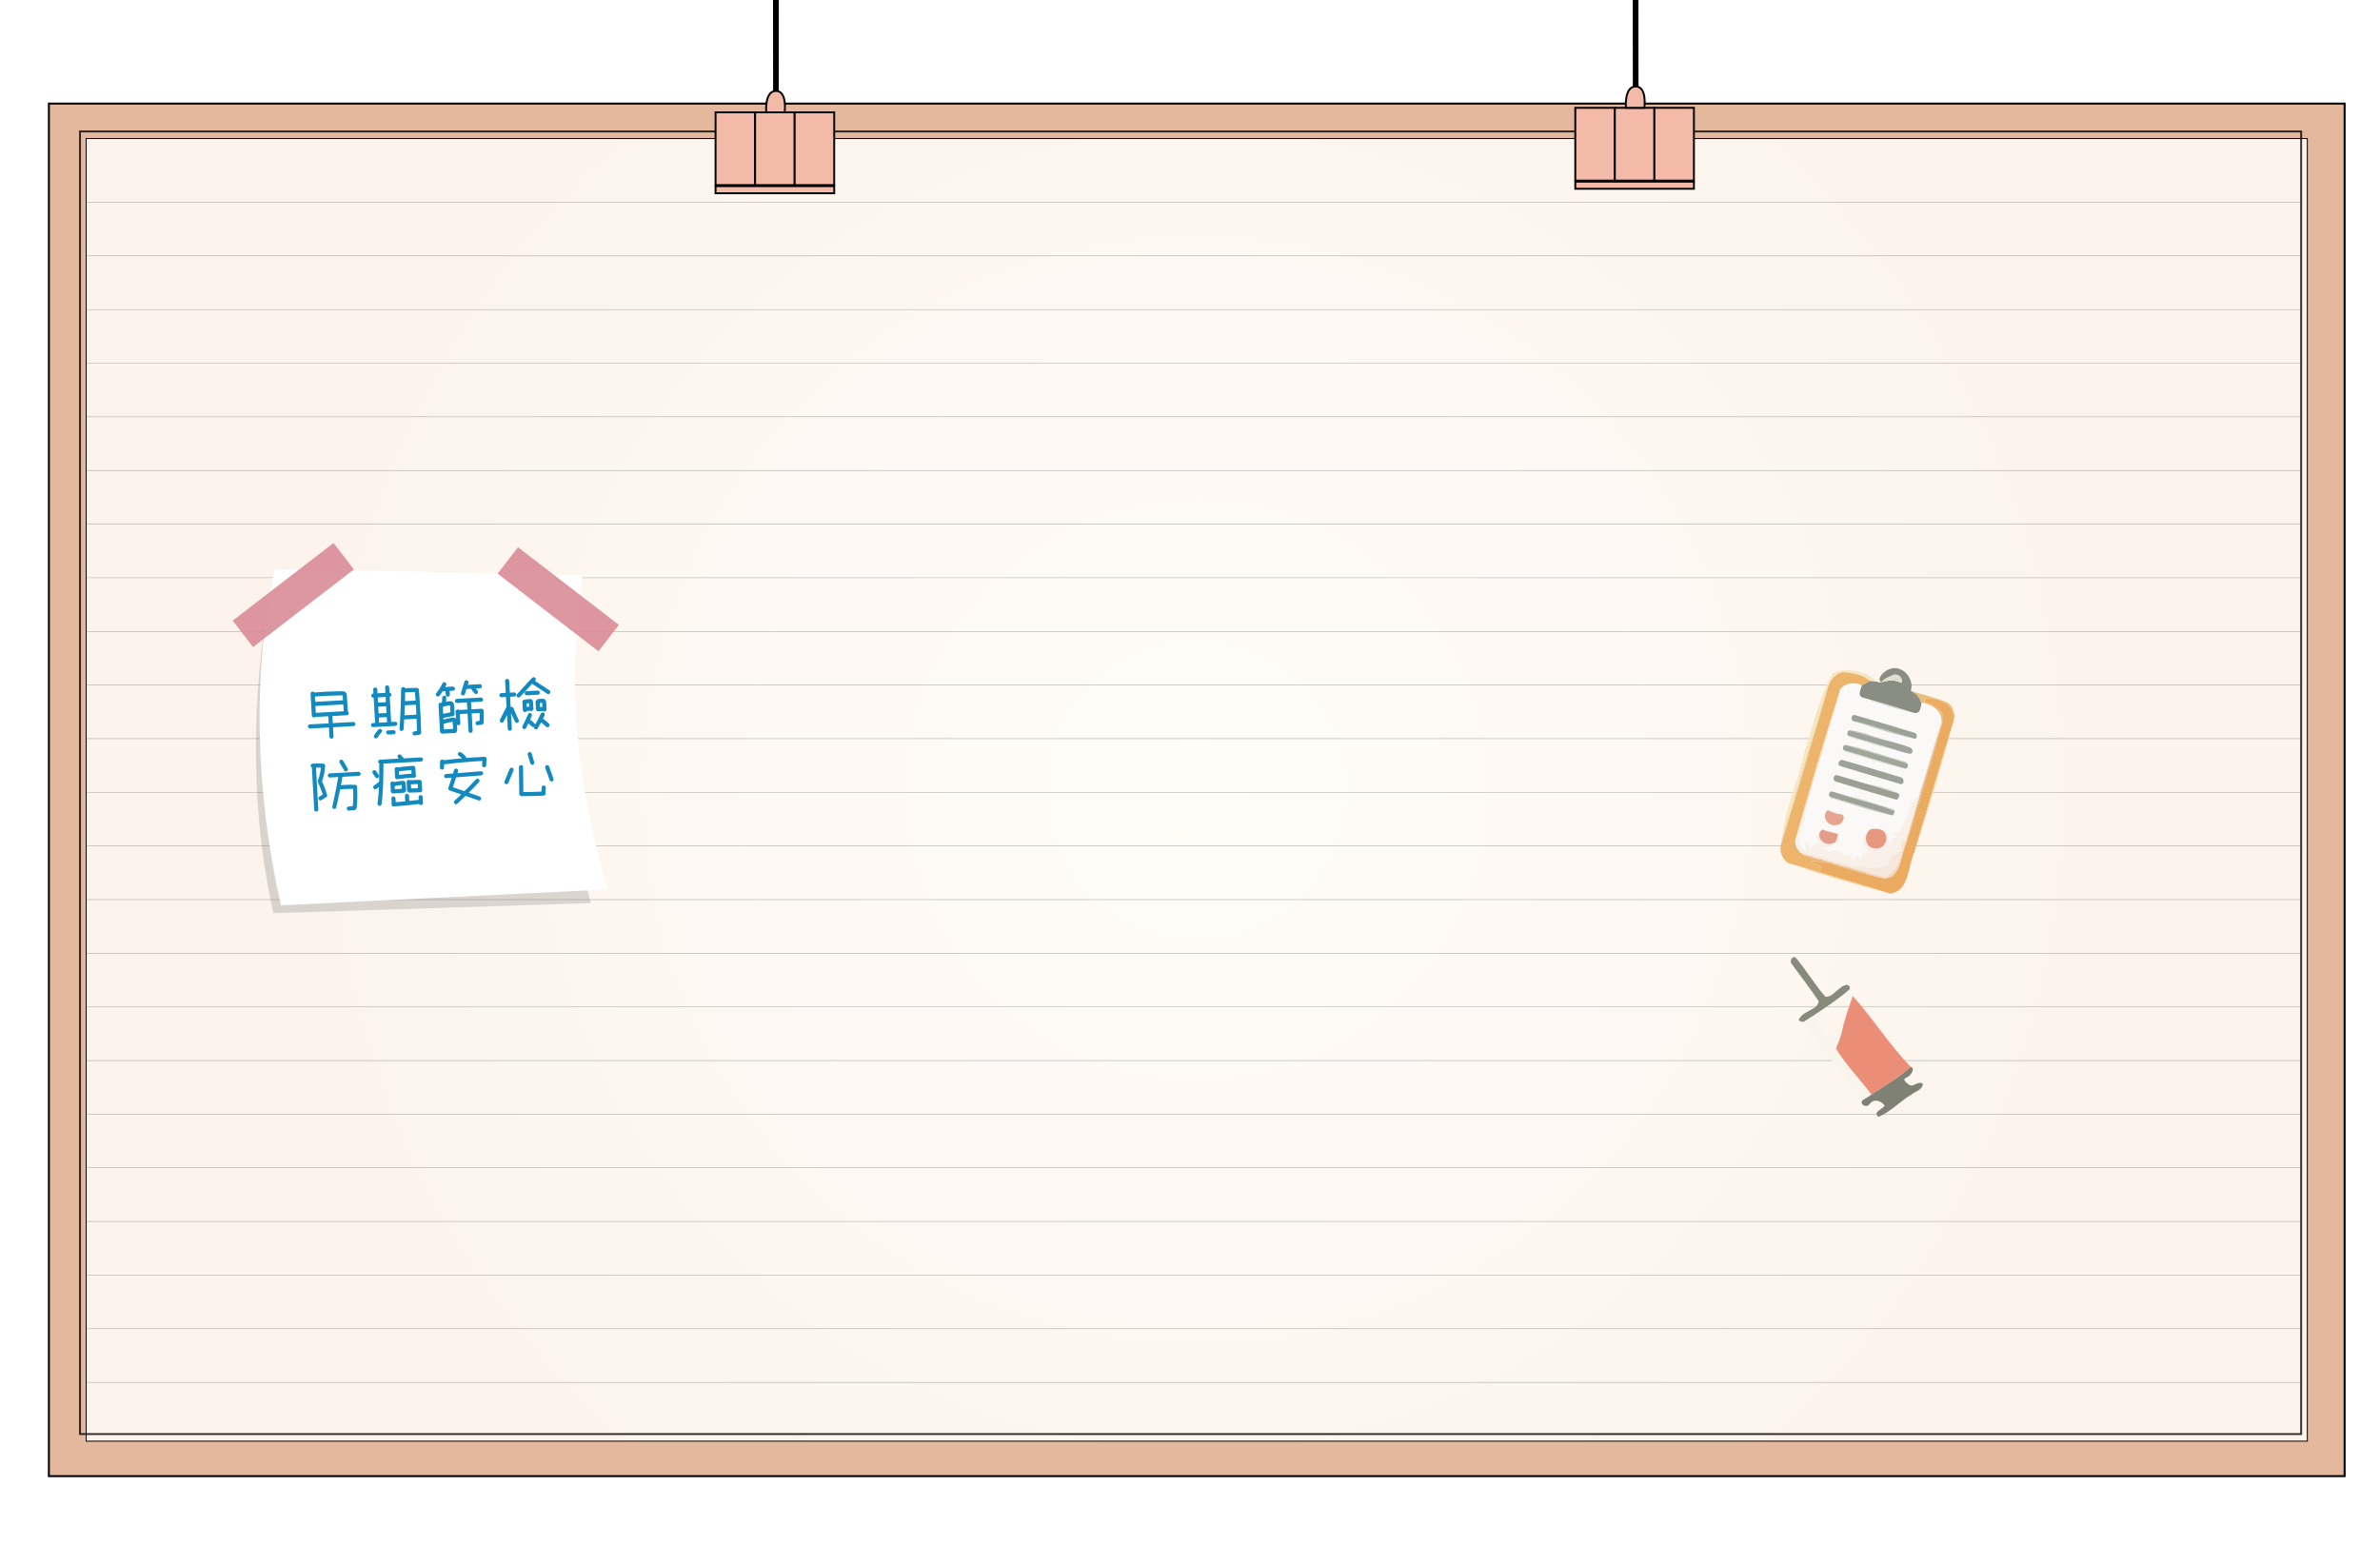 <?xml version="1.0" encoding="UTF-8"?><svg xmlns="http://www.w3.org/2000/svg" xmlns:xlink="http://www.w3.org/1999/xlink" viewBox="0 0 1761.44 1144.26"><defs><filter id="drop-shadow-19" filterUnits="userSpaceOnUse"><feOffset dx="5" dy="5"/><feGaussianBlur result="blur" stdDeviation="5"/><feFlood flood-color="#000" flood-opacity=".35"/><feComposite in2="blur" operator="in"/><feComposite in="SourceGraphic"/></filter><radialGradient id="_未命名漸層_54" cx="880.72" cy="579.59" fx="880.72" fy="579.59" r="673.77" gradientUnits="userSpaceOnUse"><stop offset="0" stop-color="#fffdf7"/><stop offset="1" stop-color="#fcf4ec"/></radialGradient><filter id="drop-shadow-20" filterUnits="userSpaceOnUse"><feOffset dx="5" dy="5"/><feGaussianBlur result="blur-2" stdDeviation="5"/><feFlood flood-color="#000" flood-opacity=".35"/><feComposite in2="blur-2" operator="in"/><feComposite in="SourceGraphic"/></filter><clipPath id="clippath"><rect x="62.8" y="140.41" width="1639.85" height="920.97" style="fill:none; stroke-width:0px;"/></clipPath><filter id="drop-shadow-21" filterUnits="userSpaceOnUse"><feOffset dx="4.77" dy="4.77"/><feGaussianBlur result="blur-3" stdDeviation="4.77"/><feFlood flood-color="#000" flood-opacity=".25"/><feComposite in2="blur-3" operator="in"/><feComposite in="SourceGraphic"/></filter><filter id="drop-shadow-22" filterUnits="userSpaceOnUse"><feOffset dx="4.76" dy="4.76"/><feGaussianBlur result="blur-4" stdDeviation="4.76"/><feFlood flood-color="#000" flood-opacity=".25"/><feComposite in2="blur-4" operator="in"/><feComposite in="SourceGraphic"/></filter></defs><g style="isolation:isolate;"><g id="_圖層_"><rect x="31.18" y="71.66" width="1699.07" height="1015.86" style="fill:#e4b89c; filter:url(#drop-shadow-19); stroke:#000; stroke-miterlimit:10; stroke-width:1.46px;"/><rect x="58.79" y="97.54" width="1643.86" height="964.09" style="fill:url(#_未命名漸層_54); filter:url(#drop-shadow-20); stroke:#000; stroke-miterlimit:10; stroke-width:.7px;"/><rect x="59.22" y="97.29" width="1643.86" height="964.09" style="fill:none; opacity:.8; stroke:#000; stroke-miterlimit:10; stroke-width:1.4px;"/><rect x="529.59" y="83.13" width="29.27" height="53.86" style="fill:#f3baa8; stroke:#000; stroke-miterlimit:10; stroke-width:1.4px;"/><rect x="558.86" y="83.13" width="29.27" height="53.86" style="fill:#f3baa8; stroke:#000; stroke-miterlimit:10; stroke-width:1.4px;"/><rect x="588.13" y="83.13" width="29.27" height="53.86" style="fill:#f3baa8; stroke:#000; stroke-miterlimit:10; stroke-width:1.4px;"/><path d="m567.06,83.13s-1.37-15.81,7.22-15.81,6.44,15.81,6.44,15.81h-13.66Z" style="fill:#f3baa8; stroke:#000; stroke-miterlimit:10; stroke-width:1.4px;"/><rect x="529.59" y="137.77" width="87.81" height="5.27" style="fill:#f3baa8; stroke:#000; stroke-miterlimit:10; stroke-width:1.4px;"/><line x1="573.93" y1="-350.07" x2="574.28" y2="67.33" style="fill:none; stroke:#000; stroke-miterlimit:10; stroke-width:4.2px;"/><rect x="1165.87" y="79.81" width="29.27" height="53.86" style="fill:#f3baa8; stroke:#000; stroke-miterlimit:10; stroke-width:1.4px;"/><rect x="1195.14" y="79.81" width="29.27" height="53.86" style="fill:#f3baa8; stroke:#000; stroke-miterlimit:10; stroke-width:1.4px;"/><rect x="1224.41" y="79.81" width="29.27" height="53.86" style="fill:#f3baa8; stroke:#000; stroke-miterlimit:10; stroke-width:1.4px;"/><path d="m1203.34,79.81s-1.37-15.81,7.22-15.81,6.44,15.81,6.44,15.81h-13.66Z" style="fill:#f3baa8; stroke:#000; stroke-miterlimit:10; stroke-width:1.4px;"/><rect x="1165.87" y="134.45" width="87.81" height="5.27" style="fill:#f3baa8; stroke:#000; stroke-miterlimit:10; stroke-width:1.4px;"/><line x1="1210.21" y1="-353.39" x2="1210.56" y2="64.01" style="fill:none; stroke:#000; stroke-miterlimit:10; stroke-width:4.2px;"/><g style="clip-path:url(#clippath);"><g style="opacity:.4;"><line x1="63.97" y1="1142.24" x2="1791.01" y2="1142.24" style="fill:none; stroke:#221f20; stroke-miterlimit:10; stroke-width:.36px;"/><line x1="63.97" y1="1102.54" x2="1791.01" y2="1102.54" style="fill:none; stroke:#221f20; stroke-miterlimit:10; stroke-width:.36px;"/><line x1="63.97" y1="1062.84" x2="1791.01" y2="1062.84" style="fill:none; stroke:#221f20; stroke-miterlimit:10; stroke-width:.36px;"/><line x1="63.97" y1="1023.14" x2="1791.01" y2="1023.14" style="fill:none; stroke:#221f20; stroke-miterlimit:10; stroke-width:.36px;"/><line x1="63.97" y1="983.44" x2="1791.01" y2="983.44" style="fill:none; stroke:#221f20; stroke-miterlimit:10; stroke-width:.36px;"/><line x1="63.97" y1="943.73" x2="1791.01" y2="943.73" style="fill:none; stroke:#221f20; stroke-miterlimit:10; stroke-width:.36px;"/><line x1="63.97" y1="904.03" x2="1791.01" y2="904.03" style="fill:none; stroke:#221f20; stroke-miterlimit:10; stroke-width:.36px;"/><line x1="63.97" y1="864.33" x2="1791.01" y2="864.33" style="fill:none; stroke:#221f20; stroke-miterlimit:10; stroke-width:.36px;"/><line x1="63.97" y1="824.63" x2="1791.01" y2="824.63" style="fill:none; stroke:#221f20; stroke-miterlimit:10; stroke-width:.36px;"/><line x1="63.97" y1="784.93" x2="1791.01" y2="784.93" style="fill:none; stroke:#221f20; stroke-miterlimit:10; stroke-width:.36px;"/><line x1="63.97" y1="745.22" x2="1791.01" y2="745.22" style="fill:none; stroke:#221f20; stroke-miterlimit:10; stroke-width:.36px;"/><line x1="63.97" y1="705.52" x2="1791.01" y2="705.52" style="fill:none; stroke:#221f20; stroke-miterlimit:10; stroke-width:.36px;"/><line x1="63.97" y1="665.82" x2="1791.01" y2="665.82" style="fill:none; stroke:#221f20; stroke-miterlimit:10; stroke-width:.36px;"/><line x1="63.97" y1="626.12" x2="1791.01" y2="626.12" style="fill:none; stroke:#221f20; stroke-miterlimit:10; stroke-width:.36px;"/><line x1="63.97" y1="586.41" x2="1791.01" y2="586.41" style="fill:none; stroke:#221f20; stroke-miterlimit:10; stroke-width:.36px;"/><line x1="63.97" y1="546.71" x2="1791.01" y2="546.71" style="fill:none; stroke:#221f20; stroke-miterlimit:10; stroke-width:.36px;"/><line x1="63.97" y1="507.01" x2="1791.01" y2="507.01" style="fill:none; stroke:#221f20; stroke-miterlimit:10; stroke-width:.36px;"/><line x1="63.97" y1="467.31" x2="1791.01" y2="467.31" style="fill:none; stroke:#221f20; stroke-miterlimit:10; stroke-width:.36px;"/><line x1="63.97" y1="427.61" x2="1791.01" y2="427.61" style="fill:none; stroke:#221f20; stroke-miterlimit:10; stroke-width:.36px;"/><line x1="63.97" y1="387.9" x2="1791.01" y2="387.9" style="fill:none; stroke:#221f20; stroke-miterlimit:10; stroke-width:.36px;"/><line x1="63.97" y1="348.2" x2="1791.01" y2="348.2" style="fill:none; stroke:#221f20; stroke-miterlimit:10; stroke-width:.36px;"/><line x1="63.97" y1="308.5" x2="1791.01" y2="308.5" style="fill:none; stroke:#221f20; stroke-miterlimit:10; stroke-width:.36px;"/><line x1="63.97" y1="268.8" x2="1791.01" y2="268.8" style="fill:none; stroke:#221f20; stroke-miterlimit:10; stroke-width:.36px;"/><line x1="63.97" y1="229.1" x2="1791.01" y2="229.1" style="fill:none; stroke:#221f20; stroke-miterlimit:10; stroke-width:.36px;"/><line x1="63.97" y1="189.39" x2="1791.01" y2="189.39" style="fill:none; stroke:#221f20; stroke-miterlimit:10; stroke-width:.36px;"/><line x1="63.97" y1="149.69" x2="1791.01" y2="149.69" style="fill:none; stroke:#221f20; stroke-miterlimit:10; stroke-width:.36px;"/><line x1="63.97" y1="109.99" x2="1791.01" y2="109.99" style="fill:none; stroke:#221f20; stroke-miterlimit:10; stroke-width:.36px;"/></g></g><g style="filter:url(#drop-shadow-21);"><g id="_888d79ff"><path d="m1321.26,708.56c-2.09-1.97,1.16-7.18,3.41-4.05,7.6,9.1,13.72,19.49,21.56,28.46,5.97.39,9.86-8.09,15.9-8.85,1.73.05,2.74,2.03,1.8,3.48-8.59,7.5-18.23,13.65-27.65,20.03-1.72,1.15-3.44,2.29-5.18,3.39-1.49,1.1-3.23-.04-4.74-.47,1.89-7.2,14.37-7.49,14.86-14.33-6.27-9.48-13.37-18.4-19.96-27.66Z" style="fill:#878b7b; stroke-width:0px;"/></g><g id="_fcf6edff"><path d="m1330.68,753.62c.1-.65.3-1.96.41-2.6,1.74-1.1,3.46-2.24,5.18-3.39,3.75,5.33,8.09,10.2,12.38,15.09,3.64,2.22,5.26-5.01,9.56-2.77-1.05,3.93-2.64,7.66-4.24,11.38,7.54,12.22,17.78,22.53,26.37,34.02-1.74,1.3-3.59,2.41-5.49,3.43-16.71-16.4-28.94-37.28-44.17-55.16Z" style="fill:#f9f4ec; stroke-width:0px;"/></g><g id="_fb8a71ff"><path d="m1353.98,771.34c1.6-3.72,3.19-7.45,4.24-11.38,1.77-9.43,5.12-18.48,8.25-27.53,15.12,16.71,27.08,36.22,42.92,52.42-8.75,8.08-19.15,13.97-29.04,20.51-8.59-11.49-18.83-21.8-26.37-34.02Z" style="fill:#ea8e77; stroke-width:0px;"/></g><g id="_818373ff"><path d="m1379.02,812.21c-2.48,4.05-9.17-.75-4.16-3.43,1.9-1.02,3.76-2.13,5.49-3.43,9.89-6.54,20.29-12.43,29.04-20.51,3.87,1.33-.45,7.01-3.25,7.93-3.45,1.25-.05,3.62,1.49,4.91,3.5,3.39,7-3.31,10.76-.17-.55,4.5-5.73,5.6-8.77,8.01-8.32,4.88-15.41,12.86-24.19,16.3-4.39-3.7,3.22-5.68,4.67-8.27-2.68-3.71-7.97-5.46-11.09-1.34Z" style="fill:#808175; stroke-width:0px;"/></g></g><g id="Note"><path d="m437.2,668.41l-234.86,7.46c-19.07-84.39-15.52-177.11.83-255.09,73.69,1.6,205.82,8.19,224.18,8.6-12.95,96.3-9.36,165.07,9.85,239.03Z" style="fill:gray; mix-blend-mode:multiply; opacity:.28; stroke-width:0px;"/><path d="m449.23,658.29l-241.32,11.78c-19.07-84.39-21.08-171.31-4.74-249.3,73.69,1.6,209.43,4.65,227.79,5.07-12.96,96.3-.95,158.49,18.27,232.45Z" style="fill:#fff; stroke-width:0px;"/><g style="opacity:.88;"><rect x="169.96" y="428.02" width="94.22" height="24.71" transform="translate(-223.58 223.87) rotate(-37.59)" style="fill:#d98995; stroke-width:0px;"/><rect x="366.1" y="431.18" width="94.22" height="24.71" transform="translate(470.03 1047.05) rotate(-142.41)" style="fill:#d98995; stroke-width:0px;"/></g></g><path d="m229.48,539.19c-.41.02-.76-.11-1.07-.4-.31-.29-.49-.63-.54-1.04-.02-.41.11-.77.4-1.09s.63-.49,1.04-.52l32.14-1.78c.4-.02.76.1,1.07.38.31.27.48.63.54,1.06.02.41-.11.77-.4,1.09-.29.32-.63.49-1.04.52l-32.14,1.78Zm.4-25.73c-.02-.43.1-.8.37-1.11.27-.31.63-.47,1.06-.49.4-.05.77.07,1.09.38.32.3.49.66.52,1.06l.89,16.11c.02.41-.11.76-.4,1.07-.29.31-.63.49-1.04.54-.41.02-.77-.11-1.09-.4-.32-.29-.49-.63-.52-1.04l-.89-16.11Zm27.67,14.23v-.04c.02.43-.11.81-.4,1.11-.29.31-.64.47-1.04.49-.4.05-.77-.07-1.09-.35-.32-.29-.49-.65-.52-1.08l-.54-8.07-.25-3.65c-.05-.87-.08-1.42-.09-1.65,0-.12,0-.13,0-.04.03.09.05.14.05.17h.04s.27.16.27.16l-.09-.04s-.07,0-.13-.01c-.06-.01-.1-.02-.13-.01l.05.04c-.12-.02-.19-.03-.22-.03-.06,0-.17,0-.35-.02h-.87c-.58,0-1.16.03-1.74.06-1.19,0-2.39.03-3.61.07-4.79.12-9.55.39-14.29.79-.41.02-.77-.11-1.09-.4-.32-.29-.49-.63-.52-1.04-.05-.4.07-.77.38-1.09.3-.32.65-.49,1.06-.52,2.83-.24,5.67-.45,8.51-.6,2.52-.11,5.03-.19,7.52-.24,1.25-.04,2.51-.07,3.79-.08.06.03.23.03.52.01.29-.02.48-.02.57,0,.09.01.25.02.5.04.25.02.44.04.57.08.13.04.29.08.49.13.19.05.36.12.51.21.15.09.29.21.41.35.18.16.34.37.47.61.13.24.22.51.28.81.06.3.1.56.13.78.03.22.04.52.05.91,0,.39.01.65.02.76l.26,3.82.51,7.6Zm-24.68-5.16c-.43.02-.81-.1-1.11-.37-.31-.27-.47-.63-.49-1.06-.05-.4.07-.77.38-1.09.3-.32.65-.49,1.06-.52l21.19-1.18c.43-.02.8.11,1.11.4.31.29.47.63.49,1.04.05.4-.07.77-.38,1.09-.3.32-.66.49-1.06.52l-21.19,1.18Zm.58,8.11c-.41.02-.76-.1-1.07-.38-.31-.27-.49-.63-.54-1.06-.05-.4.07-.77.38-1.09.3-.32.65-.49,1.06-.52l23.28-1.29c.4-.02.76.11,1.07.4.31.29.49.63.54,1.04.05.4-.07.77-.38,1.09-.3.32-.66.49-1.06.52l-23.28,1.29Zm9.48-1.18c-.02-.43.1-.8.37-1.11.27-.31.63-.47,1.06-.49.4-.05.77.07,1.09.38.32.3.49.66.52,1.06l.88,15.81c.02.43-.11.8-.4,1.11-.29.31-.63.47-1.04.49-.4.05-.77-.07-1.09-.38-.32-.3-.49-.66-.52-1.06l-.88-15.81Z" style="fill:#128abf; stroke-width:0px;"/><path d="m276.17,538.17c-.41.02-.76-.1-1.07-.38-.31-.27-.49-.63-.54-1.06-.05-.4.07-.77.37-1.09.3-.32.65-.49,1.06-.52l16.46-.91c.43-.02.8.11,1.09.4.29.29.46.64.51,1.04.05.4-.07.77-.37,1.09-.3.32-.66.49-1.06.52l-16.46.91Zm.14-21.83c-.43.02-.8-.1-1.11-.37-.31-.27-.47-.63-.49-1.06-.05-.4.07-.77.37-1.09.3-.32.65-.49,1.06-.52l11.94-.66c.43-.02.81.11,1.11.4.31.29.47.63.49,1.04.05.4-.07.77-.37,1.09-.3.32-.66.49-1.06.52l-11.94.66Zm-.11-5.92c-.02-.43.11-.8.4-1.11.29-.31.63-.47,1.04-.49.4-.05.77.07,1.09.38.32.3.49.66.52,1.06l1.4,25.19c.02.43-.1.8-.37,1.09-.27.29-.63.46-1.06.52-.4.05-.77-.07-1.09-.38-.32-.3-.49-.65-.52-1.06l-1.4-25.19Zm3.86,29.54c.3-.31.66-.47,1.06-.49.4-.02.77.1,1.11.37.3.27.47.63.49,1.06.02.43-.1.79-.38,1.07-.55.58-1.05,1.19-1.51,1.83-.06.06-.16.2-.33.41-.11.15-.12.18-.04.09l-.16.27c-.24.33-.48.71-.72,1.13-.21.36-.5.6-.87.72-.37.12-.76.09-1.18-.09-.36-.15-.61-.45-.75-.87-.14-.43-.1-.82.11-1.18,1.01-1.68,2.06-3.12,3.16-4.31Zm-1.28-16.83c-.41.02-.76-.11-1.07-.4-.31-.29-.48-.63-.54-1.04-.02-.4.11-.77.4-1.09.29-.32.63-.49,1.04-.52l7.95-.44c.43-.02.8.1,1.11.37.31.27.47.63.49,1.06.05.4-.07.77-.37,1.09-.3.32-.66.49-1.06.52l-7.95.44Zm.62,7.98c-.43.02-.81-.11-1.11-.4-.31-.29-.47-.63-.49-1.04-.05-.4.07-.77.37-1.09.3-.32.65-.49,1.06-.52l8.16-.45c.41-.02.76.1,1.07.38.31.27.48.63.54,1.06.02.41-.11.77-.4,1.09-.29.32-.63.49-1.04.52l-8.16.45Zm5.6-22.31c-.02-.41.11-.76.4-1.07.29-.31.63-.48,1.04-.54.41-.02.77.11,1.09.4.32.29.49.63.52,1.04l1.48,26.58c.02.43-.1.8-.37,1.11-.27.31-.63.47-1.06.49-.4.05-.77-.07-1.09-.38-.32-.3-.49-.65-.52-1.06l-1.48-26.58Zm2.41,34.81c-.44-.03-.8-.17-1.09-.42-.29-.25-.46-.58-.51-1.02-.02-.41.12-.78.42-1.13.3-.35.64-.51,1.02-.47.84.01,1.68,0,2.52-.05.46-.03.94-.07,1.43-.12.41-.02.76.11,1.07.4.31.29.49.64.54,1.06.05.42-.07.78-.37,1.09-.3.31-.66.47-1.06.49-.49.06-.95.1-1.39.12-.87.05-1.72.07-2.57.06Zm9.47-33.5c0-.44.14-.81.4-1.11.26-.3.6-.47,1.04-.49.4-.05.77.07,1.11.37.34.3.5.65.49,1.06-.02,2.18-.06,4.36-.12,6.54-.19,7.65-.54,15.29-1.08,22.93-.09.96-.57,1.5-1.44,1.6-.41.02-.78-.12-1.13-.42-.35-.3-.51-.64-.47-1.02.14-2.16.28-4.31.42-6.47.45-7.66.7-15.33.77-23Zm1.42,22.4c-.43.02-.81-.11-1.11-.4-.31-.29-.47-.65-.5-1.08-.05-.37.08-.72.38-1.04.3-.32.65-.49,1.06-.52l11.42-.63c.41-.02.76.1,1.07.38.31.27.48.61.54,1.02.02.41-.11.78-.4,1.11-.29.34-.63.51-1.04.54l-11.42.63Zm.29-10.43c-.41.02-.76-.11-1.07-.4-.31-.29-.49-.63-.54-1.04-.02-.41.11-.77.4-1.09.29-.32.63-.49,1.04-.52l10.47-.58c.43-.02.8.1,1.09.38.29.27.46.63.52,1.06.05.4-.07.77-.37,1.09-.3.32-.66.49-1.06.52l-10.47.58Zm8.34,22.23c-.4.08-.76-.04-1.06-.35-.31-.32-.49-.68-.54-1.08-.02-.41.11-.75.4-1.05.29-.29.63-.48,1.04-.56l3.33-.49-1.44,1.6c-.07-2.32-.14-4.65-.21-7-.28-8.23-.77-16.45-1.46-24.66l1.6,1.44c-2.21-.02-4.4.03-6.57.15-1.07.06-2.16.13-3.25.22-.41.02-.76-.11-1.07-.4-.31-.29-.49-.63-.54-1.04-.05-.4.07-.77.38-1.09.3-.32.65-.49,1.06-.52,1.13-.09,2.18-.16,3.17-.22,2.23-.12,4.45-.17,6.66-.15.44,0,.81.14,1.11.4.3.26.47.61.49,1.04.19,2.34.36,4.67.52,6.99.57,8.22.96,16.44,1.15,24.68,0,.44-.14.8-.4,1.09-.26.29-.61.46-1.04.52l-3.33.49Z" style="fill:#128abf; stroke-width:0px;"/><path d="m327.52,505.74c.18-.39.47-.64.87-.77.4-.12.79-.09,1.18.09.36.18.6.48.72.9.12.41.09.8-.09,1.16-1.38,2.81-3.05,5.44-5.01,7.9-.3.31-.66.47-1.06.47-.41,0-.78-.11-1.11-.35-.31-.3-.46-.66-.47-1.06,0-.41.11-.78.35-1.11,1.79-2.25,3.33-4.66,4.61-7.23Zm-2.95,15.93c-.02-.43.1-.8.37-1.11.27-.31.63-.47,1.06-.49.4-.05.77.07,1.09.38.32.3.49.66.52,1.06l1.1,19.76c.02.43-.11.8-.4,1.11-.29.31-.63.47-1.04.49-.4.05-.77-.07-1.09-.38-.32-.3-.49-.66-.52-1.06l-1.1-19.76Zm11.84,6.92c.02.41-.1.76-.38,1.07-.27.31-.63.49-1.06.54-.38.02-.73-.12-1.07-.42-.34-.3-.52-.64-.54-1.02-.02-1.36-.06-2.73-.14-4.09-.02-.93-.06-1.55-.1-1.87,0-.14-.02-.29-.02-.43l-.05-.13h.04c-.07-.2-.11-.33-.11-.39v-.04s.04.04.04.04c.06.06.12.1.18.12.09.02.18.03.26.03h-.13c-.49.06-.75.09-.78.09-.32.05-.65.09-.99.14-.14.04-.3.08-.47.11-.09,0-.17,0-.26.01-1.23.27-2.45.62-3.65,1.03-.4.17-.78.15-1.16-.04-.37-.2-.63-.49-.77-.89-.14-.37-.11-.75.09-1.14.2-.39.48-.65.85-.79,1.48-.52,3-.92,4.55-1.21.63-.21,1.38-.32,2.27-.34.88-.02,1.57.2,2.06.67.15.14.28.28.39.44.11.15.2.3.26.44.07.14.13.33.19.58.06.24.1.42.14.54.04.11.07.32.1.6.03.29.05.47.05.54,0,.07.01.27.03.59.02.32.03.49.03.52.06,1.57.1,3.13.13,4.7Zm-9.12,2.86c-.4.05-.77-.07-1.09-.38-.32-.3-.49-.65-.52-1.06-.05-.4.07-.75.36-1.04.29-.29.65-.48,1.08-.56.61-.09,1.22-.2,1.86-.32.66-.09,1.21-.18,1.64-.27.49-.11,1.03-.23,1.64-.35.63-.12,1.25-.26,1.85-.41.98-.2,1.62.13,1.93.98.17.37.14.76-.07,1.18-.21.42-.5.67-.87.75-2.58.58-5.18,1.07-7.8,1.48Zm.08-19.78c-.41.02-.76-.1-1.07-.38-.31-.27-.49-.63-.54-1.06-.05-.37.07-.73.38-1.07.3-.34.65-.52,1.06-.54l7.9-.44c.43-.02.8.11,1.11.4.31.29.48.63.54,1.04.02.41-.11.77-.4,1.09-.29.32-.65.49-1.08.52l-7.9.44Zm11.04,28.66c.02.43-.1.8-.37,1.11-.27.31-.63.47-1.06.49-.4.05-.77-.07-1.09-.38-.32-.3-.49-.66-.52-1.06-.05-1.39-.13-2.8-.23-4.21-.07-.69-.13-1.37-.2-2.04-.01-.2-.04-.36-.07-.48,0-.06,0-.13-.01-.22v.09c-.03-.11-.02-.09.05.08.16.22.37.34.63.36l.22.07h-.04c-.09,0-.15.01-.17.01-2.34.25-4.92.83-7.75,1.74-.4.11-.78.07-1.14-.11-.36-.18-.62-.47-.79-.87-.14-.37-.11-.75.09-1.14.2-.39.49-.65.89-.79,1.54-.49,3.06-.9,4.55-1.21.86-.16,1.71-.31,2.55-.45,1.15-.21,1.88-.28,2.19-.21.31.07.58.2.81.39.23.19.41.38.53.56.13.18.24.47.33.85.09.39.15.67.18.84.02.17.05.49.07.95.03.46.04.72.04.78.15,1.62.25,3.22.31,4.82Zm-1.84-.9c.43-.02.8.11,1.09.4.29.29.46.63.51,1.04.05.4-.07.77-.37,1.09-.3.32-.66.49-1.06.52l-9.21.51c-.41.02-.76-.1-1.07-.38-.31-.27-.49-.63-.54-1.06-.05-.4.07-.77.38-1.09.3-.32.65-.49,1.06-.52l9.21-.51Zm-9.23-23.36c.04-.38.25-.68.65-.91.39-.22.78-.3,1.16-.24.41.06.71.27.91.62.19.35.27.75.24,1.18l-.33,4.24c-.04.41-.25.73-.64.95-.39.23-.78.29-1.17.2-.41-.06-.71-.27-.91-.62-.19-.35-.27-.75-.24-1.18l.33-4.24Zm2.39-4.79c-.02-.41.1-.76.38-1.07.27-.31.63-.48,1.06-.54.41-.02.77.11,1.09.4.32.29.49.63.52,1.04l.16,2.95c.02.43-.11.8-.4,1.09-.29.29-.64.46-1.04.52-.4.05-.77-.07-1.09-.38-.32-.3-.49-.65-.52-1.06l-.16-2.95Zm8.6,9.02c-.43.02-.8-.1-1.11-.37-.31-.27-.47-.63-.49-1.06-.05-.4.07-.77.38-1.09.3-.32.65-.49,1.06-.52l17.76-.99c.41-.02.76.11,1.07.4.31.29.48.63.54,1.04.02.41-.11.77-.4,1.09-.29.32-.63.49-1.04.52l-17.76.99Zm-1.17,6.38c-.02-.41.1-.76.38-1.07.27-.3.63-.48,1.06-.54.41-.02.77.11,1.09.4.32.29.49.63.52,1.04l.48,8.69c.02.41-.11.76-.4,1.07-.29.31-.63.48-1.04.54-.4.05-.77-.07-1.09-.38-.32-.3-.49-.65-.52-1.06l-.48-8.69Zm16.37,10.07c-.4.08-.76-.04-1.07-.35-.31-.32-.49-.68-.54-1.08-.02-.41.11-.75.4-1.05.29-.29.63-.48,1.04-.56l2.98-.43-1.44,1.6c.13-2.91.14-5.82.04-8.72l1.6,1.44-17.24.96c-.41.02-.76-.1-1.07-.38-.31-.27-.49-.63-.54-1.06-.05-.4.07-.77.38-1.09.3-.32.65-.49,1.06-.52l17.24-.96c.41-.02.77.11,1.09.4.32.29.49.63.51,1.04.1,2.9.09,5.8-.04,8.72-.03.96-.51,1.49-1.44,1.6l-2.98.43Zm-9.84-32.08c.32-.95.93-1.34,1.81-1.19.38.07.71.3.98.69.27.39.34.77.21,1.12-.92,2.72-1.77,5.47-2.55,8.24-.09.41-.31.72-.65.93-.34.21-.73.28-1.16.22-.38-.07-.7-.29-.95-.67-.25-.38-.32-.76-.19-1.14.77-2.77,1.61-5.51,2.51-8.2Zm1.34,5.33c-.41.02-.76-.11-1.07-.4-.31-.29-.49-.63-.54-1.04-.02-.41.11-.77.4-1.09.29-.32.63-.49,1.04-.52l10.21-.57c.43-.02.8.1,1.11.37.31.27.47.63.49,1.06.05.4-.07.77-.37,1.09-.3.32-.66.49-1.06.52l-10.21.57Zm1.69,30.4c-.02-.43.11-.8.4-1.09.29-.29.63-.46,1.04-.52.4-.05.77.07,1.09.38.32.3.49.65.52,1.06l.03.61c.02.43-.11.8-.4,1.11-.29.31-.63.47-1.04.49-.4.05-.77-.07-1.09-.38-.32-.3-.49-.66-.52-1.06l-1.18-21.19c-.02-.41.11-.76.4-1.07.29-.31.63-.48,1.04-.54.41-.02.77.11,1.09.4.32.29.49.63.52,1.04l1.18,21.19c.02.43-.11.8-.4,1.11-.29.31-.63.47-1.04.49-.4.05-.77-.07-1.09-.38-.32-.3-.49-.66-.52-1.06l-.03-.61Zm2.11-30.31c-.16-.25-.25-.51-.26-.77-.03-.58.19-1.03.67-1.34.33-.25.72-.33,1.16-.24.44.09.76.31.95.64.32.51.64.98.95,1.43.19.22.37.44.56.67.12.17.27.33.42.5.65.72.69,1.44.12,2.17-.27.31-.63.47-1.08.5-.45.02-.81-.1-1.09-.38-.9-1-1.7-2.05-2.4-3.18Z" style="fill:#128abf; stroke-width:0px;"/><path d="m371.17,516.04c-.41.02-.76-.1-1.07-.38-.31-.27-.48-.63-.54-1.06-.02-.41.11-.77.4-1.09s.63-.49,1.04-.52l9.47-.53c.43-.02.8.11,1.11.4.31.29.47.63.49,1.04.05.4-.07.77-.37,1.09-.3.32-.66.49-1.06.52l-9.47.53Zm3.78,6.85c.21-.36.52-.6.92-.73.4-.12.78-.09,1.14.09.39.15.64.44.77.87.12.43.1.81-.09,1.14-1.68,3.23-3.32,6.47-4.91,9.73-.18.39-.48.64-.89.77-.41.13-.8.1-1.16-.09-.36-.18-.61-.48-.75-.9-.14-.41-.12-.8.07-1.16,1.62-3.26,3.26-6.5,4.91-9.73Zm-1.13-18.84c-.02-.43.11-.8.39-1.11.29-.31.63-.47,1.04-.49.4-.05.77.07,1.09.38.32.3.49.66.52,1.06l1.96,35.35c.02.43-.1.8-.37,1.11-.27.31-.63.47-1.06.49-.4.05-.77-.07-1.09-.38-.32-.3-.49-.66-.52-1.06l-1.96-35.35Zm3.31,21.12c-.14-.4-.11-.78.09-1.16.2-.37.49-.64.89-.81.37-.14.75-.11,1.14.09.39.2.65.49.79.89.62,1.71,1.93,4.67,3.93,8.89.16.34.13.7-.09,1.09-.23.39-.52.67-.89.83-.4.14-.77.11-1.12-.09-.35-.2-.62-.5-.81-.89-2-4.19-3.31-7.13-3.93-8.84Zm7.75-9.41c-.3.31-.65.47-1.04.49-.39.02-.75-.1-1.09-.38-.3-.24-.48-.59-.52-1.04-.04-.45.09-.81.4-1.09,1.32-1.29,3.2-3.31,5.63-6.06,2.43-2.75,4.31-4.76,5.63-6.02.3-.31.65-.47,1.04-.49.39-.02.75.1,1.09.38.3.24.48.59.52,1.04.04.45-.09.81-.4,1.09-1.32,1.26-3.2,3.28-5.63,6.04-2.43,2.76-4.31,4.78-5.63,6.04Zm5.98,12.82c.15-.39.44-.64.87-.77.43-.13.82-.1,1.18.09.36.18.6.48.72.9.12.41.09.8-.09,1.16-1.26,3-2.65,5.94-4.17,8.81-.18.36-.48.6-.88.72-.4.12-.79.09-1.18-.09-.36-.15-.6-.45-.72-.87-.13-.43-.1-.81.09-1.14,1.52-2.9,2.91-5.84,4.17-8.81Zm-4.25-9.04c-.02-.43.1-.8.37-1.11.27-.31.63-.47,1.06-.49.4-.05.77.07,1.09.38.32.3.49.66.52,1.06l.34,6.08c.02.43-.11.81-.39,1.11-.29.31-.63.47-1.04.49-.4.05-.77-.07-1.09-.38-.32-.3-.49-.65-.52-1.06l-.34-6.08Zm6.86,6.68c-.34.16-.7.14-1.09-.07-.39-.21-.67-.5-.83-.87-.14-.4-.11-.78.09-1.14.2-.36.5-.62.89-.79l.08-.05-.67.43c-.16.18-.24.39-.23.62v-.26s-.05-.61-.05-.61l-.07-1.22-.14-2.43s0-.09,0-.17l.04-.05c.17.46.46.69.87.69-.09,0-.16,0-.22.01-.03.03-.42.1-1.17.2l-2.38.31c-.4.08-.76-.04-1.09-.35-.32-.32-.5-.68-.52-1.08-.05-.4.07-.75.36-1.04.29-.29.65-.48,1.08-.56,2.05-.29,3.17-.44,3.37-.45.72-.1,1.31,0,1.76.29.54.38.85.97.93,1.78.02.32.04.67.06,1.04.02.38.04.8.07,1.26.03.46.05.83.06,1.09.05.9.08,1.4.08,1.52-.04.87-.47,1.51-1.29,1.9Zm-.19-3.34c.4-.02.76.11,1.07.4.31.29.48.63.54,1.04.02.41-.11.77-.4,1.09-.29.32-.63.49-1.04.52l-3.73.29c-.4.05-.76-.07-1.06-.35-.31-.29-.49-.65-.54-1.08-.02-.41.11-.76.4-1.07.29-.31.63-.49,1.04-.54l3.73-.29Zm4.61-8.71c-.43.02-.8-.1-1.11-.37-.31-.27-.47-.63-.49-1.06-.05-.4.07-.77.38-1.09.3-.32.65-.49,1.06-.52h.22c.4-.03.76.1,1.07.39.31.29.49.63.54,1.04.02.41-.11.77-.4,1.09-.29.32-.63.49-1.04.51l-8.25.46c-.43.02-.8-.1-1.09-.38-.29-.27-.46-.63-.52-1.06-.05-.4.07-.77.37-1.09.3-.32.65-.49,1.06-.52l8.25-.46c.4-.02.76.11,1.07.4.31.29.49.63.54,1.04.02.41-.11.77-.4,1.09-.29.32-.63.49-1.04.51h-.22Zm-2.11,21.55c.25.33.32.71.21,1.12-.11.41-.33.73-.67.95-.39.25-.77.33-1.14.24-.37-.1-.69-.31-.97-.64-.03-.03-.05-.06-.05-.08,0,.03.02.04.05.04-.09-.05-.17-.12-.23-.21-.09-.11-.2-.22-.32-.33-.25-.25-.51-.49-.78-.74-.27-.25-.56-.48-.87-.69-.15-.11-.29-.2-.41-.28l-.05-.04c-.15-.08-.24-.15-.27-.2-.84-.53-1.07-1.22-.68-2.05.15-.36.45-.61.89-.75.44-.14.83-.1,1.16.11,1.63,1.04,3,2.23,4.12,3.56Zm-2.63-30.04c-.81-.54-1.03-1.22-.64-2.06.15-.36.45-.61.87-.75.43-.14.82-.1,1.18.11l11.89,7.83c.84.53,1.07,1.22.68,2.05-.15.36-.45.61-.89.77s-.83.13-1.16-.09l-11.94-7.88Zm4.86,33.36c-.24.36-.55.6-.92.73-.37.12-.75.11-1.14-.05-.36-.18-.61-.49-.77-.92-.15-.43-.12-.81.09-1.14,1.86-3.09,3.53-6.3,5-9.6.18-.36.48-.6.9-.73.41-.12.8-.09,1.16.09.39.15.63.44.75.87.11.43.09.82-.06,1.18-1.47,3.28-3.14,6.46-5,9.56Zm-1.65-19.47c-.02-.41.11-.76.4-1.07.29-.31.63-.48,1.04-.54.41-.02.77.11,1.09.4.32.29.49.63.52,1.04l.3,5.43c.02.43-.1.8-.37,1.11-.27.31-.63.47-1.06.49-.4.05-.77-.07-1.09-.38-.32-.3-.49-.65-.52-1.06l-.3-5.43Zm8.06,5.43c0,.44-.14.81-.4,1.11-.26.31-.61.47-1.04.49-.37.05-.74-.07-1.09-.38-.35-.3-.52-.65-.52-1.06.01-2.41-.04-4.09-.15-5.05,0-.06,0-.13-.01-.22v.04c-.03-.09-.06-.16-.1-.21l.09.13c.06.11.16.19.27.25.09.05.18.08.27.07l-.65.04c-.09,0-.16,0-.22.01-.69.04-1.39.14-2.07.29-.95.23-1.59-.1-1.93-.98-.14-.34-.1-.72.09-1.14.19-.42.48-.68.85-.79,1-.23,2-.37,2.98-.43.14,0,.29-.02.43-.02.78-.01,1.36.08,1.72.3.51.32.88.78,1.12,1.38.14.46.24,1.45.3,2.99.06,1.04.07,2.1.05,3.18Zm-5.46,1.39c-.41.02-.76-.1-1.07-.38-.31-.27-.49-.63-.54-1.06-.02-.41.11-.77.4-1.09.29-.32.63-.49,1.04-.52l3.82-.21c.41-.02.76.11,1.07.4.31.29.48.63.54,1.04.02.41-.11.77-.4,1.09-.29.32-.63.49-1.04.52l-3.82.21Zm7.31,9.18c.31.3.47.66.49,1.06.02.41-.1.77-.37,1.11-.27.31-.63.47-1.06.49-.43.02-.8-.1-1.11-.37l-4.99-4.34c-.31-.27-.47-.61-.49-1.02-.02-.41.1-.77.37-1.11.27-.31.63-.47,1.06-.49.43-.02.8.1,1.11.37l4.99,4.3Z" style="fill:#128abf; stroke-width:0px;"/><path d="m231.53,568.23c-.41.02-.76-.11-1.07-.4-.31-.29-.49-.63-.54-1.04-.05-.4.07-.77.37-1.09.3-.32.65-.49,1.06-.52,2.58-.14,5.15-.14,7.71,0,.41.04.79.18,1.13.44.35.26.5.59.47,1-.1,1.81-.31,3.59-.62,5.35-.27,1.47-.62,2.91-1.07,4.33-.05.18-.15.49-.3.93-.15.44-.26.78-.34,1.02v.04s0,.06,0,.09c.03.03.06.09.1.19.03.1.05.18.06.24.06.11.15.3.27.55.12.25.19.4.22.42,1.23,2.75,2.26,5.58,3.09,8.5.1.31.1.64-.01.98-.11.34-.31.59-.59.75l-3.45,2.11c-.25.16-.51.25-.77.26-.58.03-1.03-.19-1.34-.67-.25-.33-.33-.72-.24-1.14.09-.43.31-.75.64-.97l3.5-2.11-.6,1.73c-.47-1.69-1.03-3.34-1.67-4.96-.48-1.31-1.07-2.71-1.76-4.22-.43-.93-.56-1.78-.4-2.55.07-.27.19-.63.35-1.09.16-.46.27-.76.32-.91.44-1.45.8-2.92,1.06-4.42.13-.76.24-1.51.31-2.24.04-.38.07-.76.11-1.14.02-.12.03-.22.03-.31l.04-.13v-.09s0-.04,0-.04c.02-.06.03-.18.02-.35.06.08.15.17.28.27.12.1.3.24.55.45.24.2.44.38.59.51.15.14.21.21.19.21-2.56-.15-5.13-.15-7.71,0Zm-.73-.66c-.02-.41.1-.76.38-1.07.27-.31.63-.48,1.06-.54.41-.02.77.11,1.09.4.32.29.49.63.51,1.04l1.76,31.7c.02.41-.11.76-.4,1.07-.29.31-.63.49-1.04.54-.41.02-.77-.11-1.09-.4-.32-.29-.49-.63-.52-1.04l-1.76-31.7Zm13.42,7.88c-.43.02-.8-.11-1.11-.4-.31-.29-.47-.63-.49-1.04-.05-.4.07-.77.38-1.09.3-.32.65-.49,1.06-.52l21.24-1.18c.43-.02.8.1,1.11.37.31.27.47.63.49,1.06.05.4-.07.77-.37,1.09-.3.32-.66.49-1.06.52l-21.24,1.18Zm4.67,22.09c-.09.41-.32.73-.67.95-.35.22-.73.3-1.14.24-.41-.06-.73-.29-.95-.67-.22-.38-.29-.76-.19-1.14.37-1.71.75-3.41,1.15-5.12,1.29-6,2.45-12.01,3.48-18.06.06-.41.28-.73.64-.95.36-.22.75-.3,1.16-.22.41.08.73.3.95.67.22.37.29.74.19,1.12-.28,1.76-.58,3.5-.89,5.23-1.12,6.02-2.37,12-3.75,17.94Zm9.33,2.4c-.4.05-.76-.07-1.06-.35-.31-.29-.48-.64-.52-1.06-.04-.42.09-.78.38-1.09.29-.31.63-.49,1.04-.54l2.04-.16,1-.1.52-.07h.13c.32-.05.23-.02-.26.09l-.49.55c.08-.12.07-.09-.04.09l.04-.13c0-.15.01-.29.06-.44.01-.32.04-.66.08-1.01.04-.38.08-.9.13-1.58.07-1.31.13-2.61.18-3.89.03-2.62-.04-5.21-.21-7.79.09.05.19.13.3.22.11.1.29.25.55.47.26.22.46.4.6.53.14.14.19.21.16.21-2.65-.09-5.26-.06-7.84.09-1.25.07-2.47.17-3.69.29-.41.02-.77-.11-1.09-.4-.32-.29-.5-.63-.54-1.04-.04-.4.1-.77.4-1.09.3-.32.65-.49,1.06-.52,1.24-.13,2.41-.22,3.51-.28,2.69-.15,5.36-.18,8.01-.1.44,0,.81.14,1.11.4.3.26.47.61.49,1.04.03.55.05.91.06,1.09.18,3.19.19,6.38.05,9.58-.04.79-.12,1.75-.23,2.89,0,.14,0,.36-.03.63-.03.28-.04.5-.05.68,0,.17-.03.39-.07.64-.04.25-.1.46-.18.64-.08.15-.17.29-.26.41-.09.12-.22.23-.37.33-.15.1-.27.17-.36.22-.08.05-.24.09-.47.14-.23.04-.38.06-.45.07-.07,0-.25.02-.52.05-.27.03-.43.05-.45.05l-2.69.24Zm-6.84-35.34c-.22-.36-.3-.75-.22-1.14.08-.4.29-.72.62-.97.34-.22.73-.29,1.16-.2.44.09.76.31.95.64l3.37,5.69c.22.37.29.75.22,1.14-.08.4-.29.72-.62.97-.34.22-.72.29-1.16.22-.44-.08-.76-.3-.95-.67l-3.37-5.69Z" style="fill:#128abf; stroke-width:0px;"/><path d="m275.84,572.34c-.25-.33-.33-.71-.24-1.12.09-.41.31-.74.64-.99.34-.22.72-.29,1.14-.19.43.09.75.31.97.64l1.95,2.9c.22.37.29.75.19,1.14-.09.4-.31.72-.64.97-.34.22-.72.29-1.14.19-.43-.09-.75-.31-.97-.64l-1.9-2.9Zm2.73,11.52c-.36.22-.75.3-1.14.22-.4-.08-.72-.29-.97-.62-.25-.36-.33-.75-.24-1.16.09-.41.31-.73.64-.95,1.43-.98,2.81-2.04,4.14-3.19.33-.25.71-.32,1.12-.21.41.11.74.33,1,.66.22.37.29.74.19,1.12-.1.38-.31.71-.64.99-1.3,1.12-2.67,2.17-4.1,3.15Zm3.86,11.37c-.06.41-.29.73-.67.95-.38.22-.77.3-1.18.24-.38-.07-.68-.28-.91-.65-.22-.37-.3-.75-.24-1.16.17-1.2.3-2.4.41-3.59.06-.55.11-1.12.17-1.71.04-.26.07-.54.08-.83.01-.29.03-.5.05-.61.12-1.49.22-3,.29-4.53.07-1.53.13-3.21.16-5.04.03-1.83.05-3.29.06-4.38.01-1.09.03-2.77.05-5.03.02-2.27.04-3.78.05-4.53-.02-.43.1-.8.37-1.09.27-.29.63-.46,1.06-.52.37-.05.73.08,1.07.38.34.3.52.65.54,1.06,0,.87-.02,2.11-.03,3.73-.01,1.61-.02,2.58-.03,2.9-.05,10.05-.49,18.19-1.3,24.43Zm-.96-29.92c-.41.02-.76-.1-1.07-.38-.31-.27-.49-.63-.54-1.06-.05-.4.07-.77.38-1.09.3-.32.65-.49,1.06-.52l30.18-1.68c.4-.02.76.11,1.07.4.31.29.49.63.54,1.04.02.41-.11.77-.4,1.09-.29.32-.63.49-1.04.51l-30.18,1.68Zm7.48,14.66c-.02-.43.11-.8.4-1.11.29-.31.63-.47,1.04-.49.4-.05.77.07,1.09.38.32.3.49.66.52,1.06l.32,5.73c.02.43-.11.81-.4,1.11-.29.31-.63.47-1.04.49-.4.05-.77-.07-1.09-.38-.32-.3-.49-.65-.52-1.06l-.02-.35c-.02-.41.11-.76.4-1.07.29-.31.63-.49,1.04-.54.4-.05.77.07,1.09.38.32.3.49.66.52,1.06l.02.35c.02.43-.11.81-.4,1.11-.29.31-.63.47-1.04.49-.4.05-.77-.07-1.09-.38-.32-.3-.49-.65-.52-1.06l-.32-5.73Zm11.64,4.89c.05.4-.07.76-.35,1.07-.29.31-.65.49-1.08.54-.4.05-.76-.07-1.07-.38-.31-.3-.49-.65-.54-1.06l-.19-2.69-.11-1.26-.08-.69-.02-.35c-.05-.35,0-.26.15.25l.55.54c.61.05.75.09.4.11h-.17c-.06.01-.15.02-.26.02-.12,0-.2.01-.26.01-.29.02-.62.05-1,.1-.61.06-1.21.14-1.82.23-1.18.15-2.36.39-3.53.72-.4.11-.78.08-1.14-.09-.36-.17-.62-.45-.79-.85-.14-.37-.11-.76.09-1.18.19-.42.49-.68.89-.79,2.46-.63,4.98-1.03,7.56-1.2,1.19-.07,1.93.31,2.24,1.14.07.17.15.83.24,1.99.1,1.27.2,2.55.3,3.82Zm-9.71,2.41c-.41.02-.76-.11-1.07-.4-.31-.29-.49-.63-.54-1.04-.05-.4.07-.77.38-1.09.3-.32.65-.49,1.06-.52,2.61-.12,5.23-.29,7.86-.52.41-.02.76.11,1.07.4.31.29.49.63.54,1.04.02.41-.11.77-.4,1.09-.29.32-.63.49-1.04.51-2.63.23-5.25.41-7.86.52Zm-1.23,3.77c-.05-.4.07-.77.37-1.09.3-.32.66-.5,1.08-.54.42-.04.77.09,1.07.38.29.29.46.65.52,1.08.05.46.09.89.12,1.3.07,1.19.04,2.35-.07,3.49l-1.58-1.83c6.6-.42,13.17-1.08,19.71-1.97.4-.05.76.07,1.07.38.31.3.49.65.54,1.06.02.43-.11.8-.4,1.09-.29.29-.64.46-1.04.52-6.54.89-13.11,1.54-19.71,1.97-.52.03-.93-.14-1.23-.52-.3-.38-.42-.81-.36-1.31.02-.15.03-.26.02-.35.02-.18.04-.35.06-.53,0-.35,0-.68-.01-1-.01-.26-.03-.49-.04-.69-.03-.49-.07-.97-.12-1.43Zm5.82-16.05c.02.41-.1.76-.38,1.07-.27.31-.63.49-1.06.54-.41.02-.77-.11-1.09-.4-.32-.29-.49-.63-.52-1.04l-.32-5.82c-.02-.43.11-.8.4-1.11.29-.31.63-.47,1.04-.49.4-.05.77.07,1.09.38.32.3.49.66.52,1.06l.32,5.82Zm10.66-2.55c.4-.02.76.1,1.07.38.31.27.49.63.54,1.06.05.4-.07.77-.37,1.09-.3.32-.66.49-1.06.52-4.14.23-8.26.65-12.35,1.25-.4.08-.76-.04-1.09-.35-.32-.32-.49-.68-.52-1.08-.05-.4.07-.75.36-1.04.29-.29.65-.48,1.08-.56,4.09-.6,8.21-1.02,12.35-1.25Zm.69,2.97c-.4.11-.78.08-1.14-.09-.36-.17-.62-.45-.79-.85-.14-.37-.11-.76.09-1.16.2-.4.49-.66.89-.77.34-.11.68-.11,1.02-.01.34.1.59.3.75.61.32.62.36,1.19.09,1.69-.37.66-.95.92-1.74.79-.29-.04-.53-.14-.71-.31-.18-.16-.32-.4-.41-.7-.09-.3-.15-.54-.17-.73-.03-.19-.05-.45-.07-.8l-.12-2.21-.06-1.04-.05-.83c-.02-.32.03-.25.14.21l.6.53c.47.03.58.05.35.07h-.17s-.34.07-.34.07c-.15,0-.41.02-.78.04-.43.05-.88.09-1.34.12-.95.08-1.89.18-2.82.29-1.93.22-3.85.46-5.75.71-.4.08-.76-.04-1.07-.35-.31-.32-.49-.68-.54-1.08-.02-.4.11-.75.4-1.05.29-.29.63-.48,1.04-.56,3.11-.43,6.23-.78,9.35-1.04.35-.05.71-.08,1.08-.1.75-.07,1.21-.08,1.39-.03.67.11,1.13.49,1.37,1.14.07.2.12.65.16,1.34l.12,2.21.07,1.22.05.87-.43-.67.05.04-1.5-.31h.04s-.87.74-.87.74l.04-.05-.17.79v-.09s.26.77.26.77l-.05-.04,1.78.6h-.04Zm-12.37-14.78c-.25-.33-.32-.72-.22-1.14.11-.43.31-.75.62-.97.39-.22.77-.29,1.14-.19.37.1.69.3.97.6l1.77,2.12c.25.33.32.71.21,1.12-.11.41-.31.74-.62.99-.39.23-.78.29-1.14.19-.37-.1-.69-.31-.97-.64l-1.77-2.08Zm5.24,28.51c-.02-.43.11-.8.4-1.11.29-.31.65-.47,1.08-.5.37-.05.72.08,1.04.38.32.3.49.66.52,1.06l.22,4.04c.02.41-.1.76-.38,1.07-.27.31-.61.48-1.02.54-.4.05-.77-.07-1.11-.37-.34-.3-.52-.65-.54-1.06l-.22-4.04Zm1.25-10.39c-.02-.41.11-.76.4-1.07.29-.31.63-.49,1.04-.54.4-.05.77.07,1.09.38.32.3.49.66.52,1.06l.35,6.3-3.04.17-.02-.35c-.02-.4.11-.76.4-1.07.29-.31.63-.49,1.04-.54.4-.05.77.07,1.09.38.32.3.49.66.52,1.06l.02.35c.02.43-.1.8-.37,1.11-.27.31-.63.47-1.06.49-.4.05-.77-.07-1.09-.38-.32-.3-.49-.65-.52-1.06l-.35-6.3Zm2.09,7.9c-.44,0-.8-.14-1.09-.42-.29-.27-.46-.61-.51-1.02-.05-.4.07-.77.37-1.11.3-.34.65-.5,1.06-.49l8.09-.27c.41,0,.76.15,1.07.42.3.27.48.61.54,1.02.02.41-.11.78-.4,1.11-.29.34-.63.5-1.04.49l-8.09.27Zm9.37-2.31c.02.43-.1.8-.37,1.11-.27.31-.63.47-1.06.49-.4.05-.77-.07-1.09-.38-.32-.3-.49-.65-.52-1.06l-.32-5.69,1.6,1.44c-2.55.03-5.09.14-7.6.34-.43.02-.81-.11-1.11-.4-.31-.29-.47-.63-.49-1.04-.05-.4.07-.77.37-1.09.3-.32.65-.49,1.06-.52,2.52-.2,5.05-.31,7.6-.34.44,0,.81.14,1.11.42.31.27.47.61.49,1.02l.32,5.69Zm-2.6,5.72c-.02-.41.1-.76.38-1.07.27-.3.63-.48,1.06-.54.4-.05.77.07,1.09.38.32.3.49.66.52,1.06l.24,4.34c.02.41-.11.76-.4,1.07-.29.31-.63.49-1.04.54-.41.02-.77-.11-1.09-.4-.32-.29-.49-.63-.52-1.04l-.24-4.34Z" style="fill:#128abf; stroke-width:0px;"/><path d="m328.67,568.02c.02.41-.1.76-.38,1.07-.27.31-.63.49-1.06.54-.41.02-.77-.11-1.09-.4-.32-.29-.49-.63-.52-1.04-.06-1.62-.02-3.25.12-4.89.04-.41.25-.72.65-.93.39-.21.78-.28,1.16-.22.41.06.72.27.93.62.21.35.3.75.26,1.18l-.04.09c0,.06,0,.15-.03.26,0,.17,0,.35-.01.52-.01.35-.02.7-.03,1.05-.02.67-.01,1.38.03,2.13Zm31.18-1.73c0,.44-.14.8-.4,1.09-.26.29-.61.46-1.04.52-.37.05-.74-.08-1.09-.4-.35-.31-.52-.66-.52-1.04l.26-4.76,1.6,1.44c-2.26.1-4.5.21-6.73.33-7.99.5-15.95,1.28-23.87,2.33-.4.05-.77-.07-1.09-.35-.32-.29-.49-.65-.52-1.08-.05-.4.07-.75.36-1.04.29-.29.65-.48,1.08-.56,2.22-.27,4.44-.54,6.66-.81,7.97-.88,15.95-1.5,23.95-1.85.38-.02.74.11,1.09.4.35.29.52.63.52,1.04l-.26,4.76Zm-29.57,9.61c-.41.02-.76-.1-1.07-.38-.31-.27-.49-.63-.54-1.06-.02-.41.11-.77.4-1.09.29-.32.63-.49,1.04-.52l5.73-.41c6.71-.52,13.42-1.05,20.12-1.6.43-.05.8.06,1.11.35.31.29.47.65.5,1.08.05.4-.07.76-.38,1.07-.3.31-.66.49-1.06.54-1.91.14-3.82.28-5.73.45-6.71.55-13.42,1.06-20.13,1.55Zm5.73-5.85c.12-.41.35-.73.69-.95.34-.22.71-.3,1.12-.24.41.06.74.29.97.69.24.39.31.77.22,1.12-1.32,4.46-2.75,8.88-4.27,13.26l-1.15-1.81,4.75,1.61,16.57,5.75c.92.3,1.3.9,1.15,1.81-.07.38-.29.7-.69.95-.39.25-.77.32-1.12.19l-4.75-1.65-16.57-5.7c-.42-.15-.73-.37-.95-.64-.28-.39-.35-.78-.19-1.17,1.53-4.38,2.94-8.79,4.23-13.22Zm2.63,24.64c-.72.68-1.44.72-2.17.12-.3-.24-.47-.6-.49-1.06-.03-.46.1-.83.37-1.11,1.22-1.11,2.42-2.24,3.6-3.38,4.22-4.01,8.32-8.16,12.29-12.44.3-.31.66-.47,1.06-.49.4-.02.77.1,1.11.37.31.27.47.63.5,1.06.02.43-.1.8-.37,1.11-1.12,1.2-2.26,2.39-3.42,3.59-4.04,4.2-8.2,8.28-12.48,12.24Zm6.38-34.2c.22.37.3.75.22,1.14-.08.4-.29.72-.62.97-.33.25-.72.33-1.14.24-.43-.09-.75-.31-.97-.64-.19-.28-.42-.6-.71-.96-.06-.05-.12-.12-.19-.21-.12-.11-.25-.23-.37-.37-.27-.25-.55-.48-.82-.69-.12-.11-.2-.18-.23-.2-.15-.08-.31-.17-.49-.28-.36-.21-.61-.51-.75-.9-.14-.38-.12-.77.07-1.16.18-.36.49-.61.92-.75.43-.14.81-.1,1.14.11,1.62.93,2.94,2.16,3.95,3.7Z" style="fill:#128abf; stroke-width:0px;"/><path d="m377.29,568.98c.15-.36.45-.6.87-.72.43-.13.82-.1,1.18.09.36.15.6.45.72.87.13.43.1.82-.09,1.18l-3.81,9.14c-.18.39-.49.64-.92.77-.43.13-.81.1-1.14-.09-.39-.18-.64-.48-.75-.9-.11-.41-.09-.8.07-1.16l3.85-9.19Zm6.78-1.16c-.02-.41.11-.76.4-1.07.29-.31.63-.47,1.04-.49.4-.05.77.07,1.11.37.34.3.5.64.49,1.02l.24,20.03-1.6-1.44c5.49-.01,10.96-.14,16.4-.39l-1.44,1.6c-.06-1.65.02-3.3.25-4.94.04-.38.25-.68.63-.91.38-.22.77-.3,1.18-.24.41.06.72.28.93.65.21.37.28.75.22,1.16-.04.38-.07.77-.11,1.18-.02.09-.03.18-.03.26,0,.03,0,.08-.01.15-.01.07-.01.14-.01.2,0,.06,0,.1,0,.13-.05.7-.05,1.43,0,2.18.02.41-.11.77-.4,1.09-.29.32-.63.49-1.04.52-5.45.24-10.91.37-16.4.39-.41,0-.77-.15-1.09-.42-.32-.27-.49-.61-.51-1.02l-.24-20.03Zm6.55-9.21c-.06-.11-.1-.24-.11-.39-.02-.35.07-.66.27-.95.2-.29.46-.48.77-.59.37-.14.76-.11,1.16.09.4.2.66.49.77.89l1.88,6.39c.03.11.06.23.06.34.02.35-.07.66-.25.95-.19.29-.44.5-.75.63-.37.14-.76.11-1.16-.09-.4-.2-.66-.49-.77-.89l-1.88-6.39Zm19.02,17.81c.14.37.11.74-.07,1.11-.18.37-.47.64-.87.81-.37.14-.75.11-1.14-.09-.39-.2-.65-.49-.79-.89l-3.25-9.1c-.14-.37-.11-.74.09-1.12.2-.37.49-.64.89-.81.37-.14.75-.11,1.14.09.39.2.65.49.79.89l3.21,9.1Z" style="fill:#128abf; stroke-width:0px;"/><g style="filter:url(#drop-shadow-22);"><g id="_8a8f83ff"><path d="m1392.9,490.76c9.57-4.47,19.4,6.22,16.57,15.75,3.62,1.68,7.33,5.37,7.85,9.87-.5,2.94-1,6.8-4.68,6.75-13.09-4.12-26.21-8.12-39.44-11.74-3.54-1.92-.73-6.03-.06-8.94,2.09-1.08,4.13-2.3,6.25-3.32,1.65.16,3.31.27,4.94.64,1.07.27,2.17.85,3.32.61,4.8-1.76,10.09-2.3,14.66.34,2.06-3.27-2.34-7.21-5.57-5.97-3.17,1.45-7.15,2.52-9.09,5.63-3.99-3.09,2.16-8.4,5.26-9.61Z" style="fill:#898d82; stroke-width:0px;"/></g><g id="_e2e0d2ff"><path d="m1396.73,494.74c3.23-1.24,7.62,2.7,5.57,5.97-4.57-2.64-9.86-2.1-14.66-.34,1.94-3.11,5.92-4.18,9.09-5.63Z" style="fill:#e0ded1; stroke-width:0px;"/></g><g id="_fbe8c1ff"><path d="m1357.41,491.31c9.49-.87,20.31,1.51,26.92,8.45-1.63-.36-3.29-.48-4.94-.64-5.18-4.41-13.57-6.14-20.52-6.37-6.35,1.36-10.17,7.5-11.36,13.54-12.17,36.15-21.82,73.16-33.42,109.52,1.83-21.11,11.69-41.29,16.07-62.18,7.08-19.92,10.44-41.38,21.45-59.7,1.75-1.22,3.78-1.96,5.81-2.62Z" style="fill:#f6e7c3; stroke-width:0px;"/></g><g id="_f9b45dff"><path d="m1358.86,492.75c6.96.23,15.34,1.96,20.52,6.37-2.12,1.03-4.16,2.24-6.25,3.32-5.11-2.56-12.48-1.74-15.87,3.07-11.89,36.94-23.1,74.28-33.33,111.71-.12,3.8,1.69,7.76,5.03,9.71l.3.52c4.91,3.02,11.22,3.74,16.75,5.85-3.1,1.95-6.74-2.41-9.73-.41,1.54,2.83,8.19,1.91,6.05,5.82-.33.78.28,1.56.41,2.33-7.93-2.35-15.83-4.85-23.81-6.99-4.63-2.5-6.75-8.4-5.67-13.38,11.83-38,23.11-76.18,34.24-114.38,1.19-6.04,5.01-12.18,11.36-13.54Z" style="fill:#edb56c; stroke-width:0px;"/></g><g id="_efbe76ff"><path d="m1409.46,506.51c8.86,3.13,18.23,4.84,26.85,8.66,3.84,1.8,4.66,6.25,5.74,9.93-.31.93-.61,1.86-.89,2.79.45-7.99-5.8-14.19-13.64-15-2.33-.51-11.07-2.62-6.98,2.32,6.14,1.85,15.26,6.5,12.13,14.52l-.59-.33c.52-8.11-7.37-12.62-14.26-14.12-.13.28-.38.82-.51,1.09-.52-4.5-4.23-8.19-7.85-9.87Z" style="fill:#e5be80; stroke-width:0px;"/></g><g id="_f9aa50ff"><path d="m1427.54,512.9c7.84.81,14.09,7.01,13.64,15v.56c-9.9,32.41-19.64,64.89-29.09,97.44-4.94,10.25-3.44,28.71-17.94,30.72-17.02-5.58-34.29-10.35-51.41-15.58-.14-.77-.74-1.55-.41-2.33,2.15-3.91-4.51-2.99-6.05-5.82,2.99-2,6.63,2.36,9.73.41,12.53,3.05,24.6,8.11,37.25,10.55,4.3,1.5,10.02,2.52,13.58-1.18,5.44-5.94,5.65-14.51,8.62-21.71,9.91-29.68,18.73-59.89,27.03-90.04.05-.29.14-.88.18-1.18,3.13-8.02-5.98-12.67-12.13-14.52-4.08-4.94,4.65-2.83,6.98-2.32Z" style="fill:#ebab61; stroke-width:0px;"/></g><g id="_fcfbf9ff"><path d="m1417.82,515.29c6.9,1.49,14.78,6,14.26,14.12-5.43,16.73-9.98,33.75-15.35,50.5-2.14,3.37-2.92,7.41-6.89,9.29-1.08,8.31-6.13,15.18-8.59,22.95-1.23-.26-4.32-2.51-4.09.06-.56,2.06,1.59,1.76,2.97,2.03-2.96.2-4.63,2.34-6.05,4.7-1.87-1.77-1.92-4.48-1.06-6.81-1.09-1.34-2.79-1.77-4.34-2.26-2.98-1.45-6.24-1.51-9.35-.73-3.68,1.11-5.54,6.03-4.74,9.63-.32,3.27,4.07,4.46,3.96,7.64-1.94.51-6.4-.07-5.05,3.07.14,2.89-2.74-.61-3.94-1.01-.79,1.43-1.55,3.28-3.44,3.41-1.1-1.41-1.97-2.98-2.96-4.45-3.3,3.43-6.52-4.72-10.59-2.76-2.71,1.06-10.55.72-7.47-3.25,5.77.89,13.02-2.42,10.57-8.87-3.82-1.22-7.9-1.62-11.5-3.43-2.61-.7-3.84,3.65-4.52,5.26-.73,2.21,3.17,3.58,1.11,5.92-2.37-.89-3.31.99-4.48,2.64-2.61-.3-3.42-2.81-5.43-3.94-.58,2.23,2.84,4.25.36,6.04-11.65-7.1,2.26-20.51-.21-30.36,8.41-29.82,17.94-59.32,26.26-89.17,3.38-4.81,10.76-5.64,15.87-3.07-.66,2.91-3.48,7.02.06,8.94,12.84,4.54,26.17,9.05,39.44,11.74,3.69.06,4.18-3.8,4.68-6.75.13-.27.38-.81.51-1.09m-50.33,9.01c-2.66.65-2.49,4.88.32,4.87,14.17,4.52,29.94,9.93,43.54,12.56,2.81,1.36,3.45-3.18,1.15-4.02-14.98-4.55-29.96-9.1-45.01-13.4m-2.86,11.55c-2.01-.56-3.2,3.39-1.21,4.03l-.22.64c10.44,2.74,22.19,7.63,31.9,8.83,4.42,1.31,8.78,2.79,13.31,3.73,2.87.59,2.99-3.58.67-4.49-6.17-2.5-12.79-3.98-19.2-5.74-8.14-2.41-17.87-6.44-25.26-7.01m-3.23,10.8c-2.01-.57-3.2,3.39-1.21,4.03l-.22.64c14.91,4.05,31.29,10.36,45.35,12.83,1.94.28,3-4.06.59-4.21l.18-.66c-14.71-3.96-30.81-10.21-44.69-12.62m-3.11,10.95c-2.4.42-3.65,3.89-.81,4.7,14.95,4.6,29.96,9.09,45,13.42,2.4-.75,1.94-4.79-.46-5.19-14.58-4.28-29.09-8.86-43.73-12.93m18.69,17.95c-7.6-2.24-15.16-4.66-22.8-6.71-2.43.65-2.59,4.27-.14,4.94,14.95,4.6,29.96,9.09,45,13.42,1.22-1.09,2.98-3.81.84-4.78-5.11-3.54-16.93-5.79-22.91-6.86m-13.08,9.33c-4.44-1.34-8.88-2.75-13.35-3.9-1.63.39-2.44,3.48-.64,4.12l-.22.64c14.92,4.06,31.25,10.33,45.37,12.84,1.72.46,2.06-1.82,2.49-2.98-.34-2.99-4.81-1.93-6.44-3.36-8.93-2.1-19.03-6.71-27.2-7.37m-16.06,9.98c-4.99,4.46.43,13.05,6.94,10.84,3.56.53,7.42-6.48,3.08-7.89-3.66.3-6.65-1.97-10.01-2.95Z" style="fill:#faf9f7; stroke-width:0px;"/></g><g id="_fcd3a1ff"><path d="m1441.18,528.46c-8.67,32.61-18.59,65.29-29.09,97.44,9.45-32.55,19.19-65.03,29.09-97.44Z" style="fill:#f3d3a5; stroke-width:0px;"/></g><g id="_fcd9b4ff"><path d="m1323.93,617.22c10.24-37.42,21.45-74.76,33.33-111.71-8.33,29.85-17.86,59.35-26.26,89.17-2.45,7.49-4.59,15.06-7.07,22.54Z" style="fill:#f4d8b7; stroke-width:0px;"/></g><g id="_d6dad7ff"><path d="m1373.2,511.39c13.22,3.62,26.35,7.63,39.44,11.74-13.27-2.69-26.6-7.2-39.44-11.74Z" style="fill:#d5d8d5; stroke-width:0px;"/></g><g id="_fcd6b6ff"><path d="m1432.09,529.41l.59.33c-.04.3-.13.89-.18,1.18-9.48,29.87-18.2,59.98-27.03,90.04-2.97,7.2-3.18,15.77-8.62,21.71-3.55,3.7-9.27,2.68-13.58,1.18-13.21-4.6-26.8-7.96-40.05-12.39,15.65,3.56,30.92,8.87,46.47,12.77,3.58.91,4.89-3.49,7.59-4.92,4.93-6.55,5.69-15.32,8.65-22.9,3.64-12.16,7.39-24.28,10.81-36.5,5.38-16.75,9.92-33.77,15.35-50.5Z" style="fill:#f4d5b8; stroke-width:0px;"/></g><g id="_e8b180ff"><path d="m1432.5,530.92c-8.3,30.15-17.12,60.37-27.03,90.04,8.83-30.07,17.55-60.18,27.03-90.04Z" style="fill:#deb185; stroke-width:0px;"/></g><g id="_f5d39aff"><path d="m1314.08,615.81c11.6-36.36,21.25-73.36,33.42-109.52-11.13,38.2-22.41,76.38-34.24,114.38.24-1.64.51-3.26.81-4.87Z" style="fill:#edd29f; stroke-width:0px;"/></g><g id="_9ca499ff"><path d="m1367.49,524.3c15.05,4.3,30.03,8.84,45.01,13.4,2.3.84,1.66,5.38-1.15,4.02-14.56-3.98-28.82-9.34-43.54-12.56-2.81.01-2.98-4.21-.32-4.87Z" style="fill:#9ba298; stroke-width:0px;"/></g><g id="_c1c5bfff"><path d="m1367.81,529.16c14.72,3.22,28.98,8.57,43.54,12.56-13.61-2.62-29.38-8.04-43.54-12.56Z" style="fill:#c0c3bd; stroke-width:0px;"/></g><g id="_bcbfb7ff"><path d="m1364.63,535.85c7.39.57,17.12,4.6,25.26,7.01-8.63-1.55-16.85-4.69-25.26-7.01Z" style="fill:#bbbdb6; stroke-width:0px;"/></g><g id="_a0a69dff"><path d="m1389.89,542.86c6.4,1.77,13.03,3.24,19.2,5.74,2.32.91,2.2,5.08-.67,4.49-4.53-.94-8.9-2.42-13.31-3.73-10.56-3.2-21.14-6.28-31.68-9.47-1.98-.64-.8-4.6,1.21-4.03,8.41,2.32,16.63,5.46,25.26,7.01Z" style="fill:#9fa49c; stroke-width:0px;"/></g><g id="_dfe2ddff"><path d="m1363.42,539.88c10.54,3.19,21.13,6.27,31.68,9.47-9.72-1.2-21.46-6.09-31.9-8.83l.22-.64Z" style="fill:#dee0db; stroke-width:0px;"/></g><g id="_c9cdc3ff"><path d="m1361.41,546.65c13.88,2.41,29.98,8.66,44.69,12.62l-.18.66c-14.84-4.42-29.67-8.89-44.51-13.28Z" style="fill:#c8cbc2; stroke-width:0px;"/></g><g id="_a2a89cff"><path d="m1360.2,550.68c-1.99-.64-.8-4.6,1.21-4.03,14.85,4.39,29.67,8.86,44.51,13.28,2.41.15,1.35,4.5-.59,4.21-15.06-4.46-30.1-8.96-45.13-13.46Z" style="fill:#a1a69b; stroke-width:0px;"/></g><g id="_dbdfd8ff"><path d="m1360.2,550.68c15.03,4.5,30.07,9,45.13,13.46-14.06-2.46-30.44-8.78-45.35-12.83l.22-.64Z" style="fill:#daddd7; stroke-width:0px;"/></g><g id="_9da39bff"><path d="m1358.3,557.6c14.64,4.06,29.14,8.65,43.73,12.93,2.4.41,2.85,4.45.46,5.19-15.04-4.34-30.05-8.83-45-13.42-2.83-.8-1.59-4.28.81-4.7Z" style="fill:#9ca19a; stroke-width:0px;"/></g><g id="_fcf2eaff"><path d="m1409.84,589.2c3.97-1.88,4.75-5.93,6.89-9.29-3.42,12.22-7.17,24.34-10.81,36.5-1.3.79-2.64,1.51-3.99,2.19,1.4,2.34.86,6.91-2.22,7.44-1.74-.08-.19,3.62-1.99,2.32-5.06-2.37-2.7,9.52-7.58,7.39-2.47,2.98-5.43.61-8.48,1.87-18.14.85-34.93-8.83-52.7-10.69-3.34-1.95-5.15-5.91-5.03-9.71,2.47-7.47,4.62-15.05,7.07-22.54,2.47,9.85-11.44,23.26.21,30.36,2.47-1.79-.94-3.81-.36-6.04,2.01,1.14,2.82,3.64,5.43,3.94,1.17-1.65,2.11-3.53,4.48-2.64,2.05-2.34-1.84-3.71-1.11-5.92.68-1.6,1.92-5.95,4.52-5.26-6.54,4.35.99,13.16,7.23,10.25,3.56-.12,3.17-4.35,4.27-6.82,2.46,6.44-4.8,9.76-10.57,8.87-3.08,3.96,4.76,4.3,7.47,3.25,4.08-1.96,7.29,6.19,10.59,2.76.99,1.47,1.86,3.04,2.96,4.45,1.88-.13,2.65-1.98,3.44-3.41,1.2.4,4.08,3.9,3.94,1.01-1.35-3.14,3.11-2.56,5.05-3.07.11-3.18-4.28-4.37-3.96-7.64-.8-3.6,1.07-8.52,4.74-9.63-5.11,4.03-3.84,13.64,3.42,13.91,7.41,1.44,11.61-8.41,5.93-13.18,1.55.49,3.25.92,4.34,2.26-.86,2.33-.81,5.03,1.06,6.81,1.42-2.36,3.08-4.5,6.05-4.7-1.38-.27-3.53.03-2.97-2.03-.22-2.57,2.86-.33,4.09-.06,2.46-7.77,7.51-14.64,8.59-22.95Z" style="fill:#f8f0e9; stroke-width:0px;"/></g><g id="_dcdfddff"><path d="m1376.99,575.55c5.98,1.07,17.8,3.32,22.91,6.86-7.63-2.35-15.29-4.53-22.91-6.86Z" style="fill:#dbdddb; stroke-width:0px;"/></g><g id="_9ea196ff"><path d="m1354.19,568.84c7.64,2.05,15.2,4.47,22.8,6.71,7.62,2.33,15.28,4.51,22.91,6.86,2.14.97.38,3.69-.84,4.78-15.04-4.32-30.05-8.82-45-13.42-2.45-.67-2.29-4.29.14-4.94Z" style="fill:#9d9f95; stroke-width:0px;"/></g><g id="_d9ddd7ff"><path d="m1363.91,584.88c8.17.66,18.27,5.27,27.2,7.37,1.64,1.43,6.1.37,6.44,3.36-10.82-4.7-22.48-7.03-33.65-10.73Z" style="fill:#d8dbd5; stroke-width:0px;"/></g><g id="_9fa59aff"><path d="m1350.56,580.98c4.48,1.15,8.91,2.56,13.35,3.9,11.16,3.69,22.83,6.02,33.65,10.73-.44,1.16-.77,3.44-2.49,2.98-15.06-4.48-30.11-8.98-45.15-13.48-1.8-.64-.99-3.73.64-4.12Z" style="fill:#9ea399; stroke-width:0px;"/></g><g id="_c9cec7ff"><path d="m1349.92,585.1c15.04,4.51,30.09,9,45.15,13.48-14.12-2.51-30.45-8.78-45.37-12.84l.22-.64Z" style="fill:#c8ccc6; stroke-width:0px;"/></g><g id="_f3a48dff"><path d="m1347.85,594.86c3.36.99,6.35,3.25,10.01,2.95,4.34,1.41.48,8.41-3.08,7.89-6.5,2.21-11.93-6.38-6.94-10.84Z" style="fill:#e6a58f; stroke-width:0px;"/></g><g id="_f79579ff"><path d="m1379.33,609.15c3.12-.78,6.38-.73,9.35.73,5.68,4.77,1.48,14.62-5.93,13.18-7.26-.27-8.53-9.88-3.42-13.91Z" style="fill:#e7987f; stroke-width:0px;"/></g><g id="_fae8dbff"><path d="m1401.93,618.6c1.36-.68,2.69-1.4,3.99-2.19-2.95,7.58-3.71,16.35-8.65,22.9-2.71,1.43-4.01,5.83-7.59,4.92-15.55-3.9-30.82-9.21-46.47-12.77-4.69-1.29-9.34-2.56-13.95-4.01l-.3-.52c17.77,1.86,34.56,11.53,52.7,10.69,3.05-1.27,6,1.11,8.48-1.87,4.88,2.13,2.52-9.76,7.58-7.39,1.8,1.31.25-2.39,1.99-2.32,3.08-.54,3.63-5.1,2.22-7.44Z" style="fill:#f5e7db; stroke-width:0px;"/></g><g id="_f49b89ff"><path d="m1344.16,609.13c3.61,1.8,7.68,2.21,11.5,3.43-1.11,2.47-.72,6.7-4.27,6.82-6.24,2.91-13.77-5.9-7.23-10.25Z" style="fill:#e59d8b; stroke-width:0px;"/></g><g id="_f2ba7cff"><path d="m1329.26,627.45c4.61,1.46,9.26,2.72,13.95,4.01,13.25,4.43,26.84,7.79,40.05,12.39-12.66-2.44-24.73-7.5-37.25-10.55-5.52-2.11-11.84-2.82-16.75-5.85Z" style="fill:#e7ba83; stroke-width:0px;"/></g><g id="_fcca88ff"><path d="m1318.93,634.06c7.98,2.13,15.88,4.63,23.81,6.99,17.12,5.22,34.39,10,51.41,15.58-25.19-6.72-50.51-14.12-75.22-22.56Z" style="fill:#f2ca8f; stroke-width:0px;"/></g></g></g></g></svg>